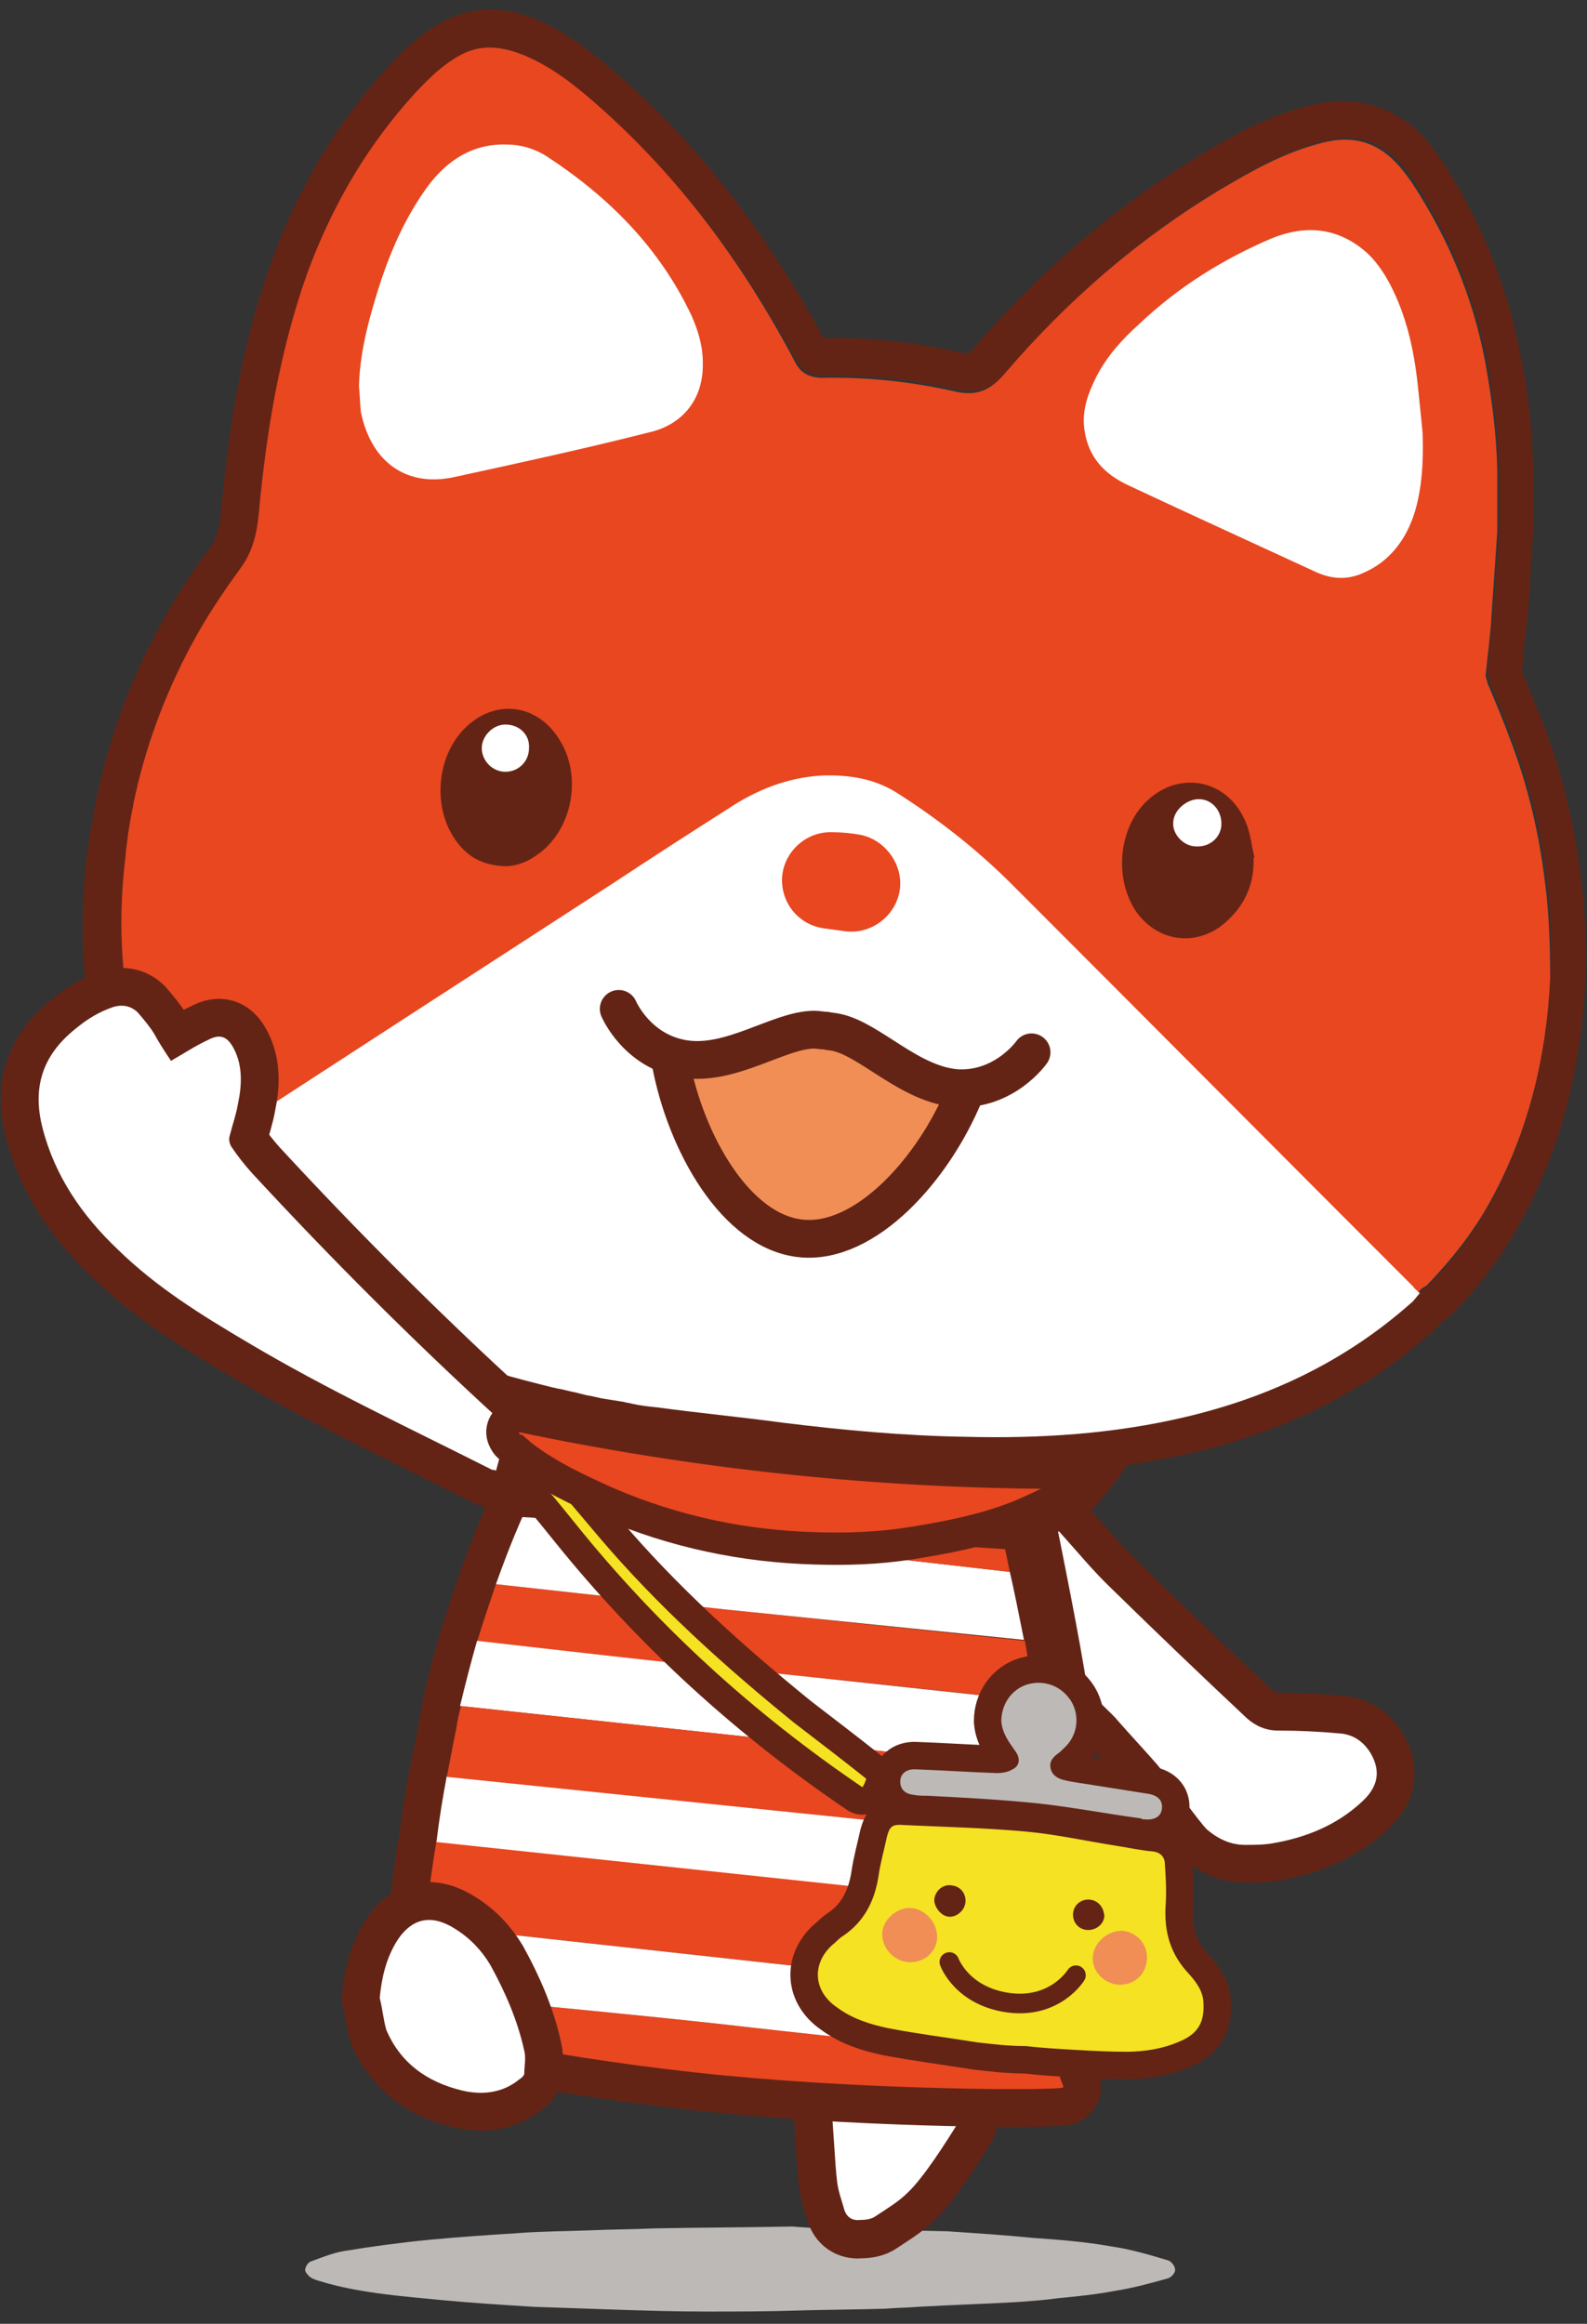 <?xml version="1.0" encoding="utf-8"?>
<!-- Generator: Adobe Illustrator 27.0.0, SVG Export Plug-In . SVG Version: 6.00 Build 0)  -->
<svg version="1.1" id="レイヤー_1" xmlns="http://www.w3.org/2000/svg" xmlns:xlink="http://www.w3.org/1999/xlink" x="0px"
	 y="0px" viewBox="0 0 168 246" style="enable-background:new 0 0 168 246;" xml:space="preserve">
<rect x="0" y="0" width="168" height="246" fill="#333333" stroke="none"/>
<style type="text/css">
	.st0{fill:#BDB9B6;}
	.st1{fill:none;stroke:#632416;stroke-width:8.132;stroke-linejoin:round;}
	.st2{fill:#FFFFFF;}
	.st3{fill:none;stroke:#632416;stroke-width:8;stroke-linecap:round;stroke-linejoin:round;}
	.st4{fill:#E84720;}
	.st5{fill:#632416;}
	.st6{fill:#F08E56;}
	.st7{fill:none;stroke:#632416;stroke-width:4;stroke-linecap:round;stroke-linejoin:round;stroke-miterlimit:10;}
	.st8{fill:none;stroke:#632416;stroke-width:8;stroke-linejoin:round;}
	.st9{fill:none;stroke:#632416;stroke-width:5.812;stroke-linecap:round;stroke-linejoin:round;}
	.st10{fill:#F4E223;}
	.st11{fill:none;stroke:#632416;stroke-width:2.076;stroke-linecap:round;stroke-miterlimit:10;}
	.st12{fill:none;stroke:#632416;stroke-width:6.848;stroke-linecap:round;stroke-linejoin:round;stroke-miterlimit:10;}
</style>
<g>
	<g>
		<path class="st0" d="M90.9,236c4.3,0.1,9.2,0.2,9.3,0.2c3,0.2,6.1,0.4,9.1,0.7c2.8,0.2,5.5,0.4,8.3,0.9c2.1,0.3,4.1,0.9,6.1,1.5
			c0.3,0.1,0.7,0.6,0.7,1c0,0.3-0.4,0.8-0.8,0.9c-1.8,0.5-3.6,1-5.5,1.3c-2.1,0.4-4.1,0.6-6.2,0.8c-1.4,0.2-2.9,0.3-4.3,0.4
			c-3.5,0.2-6.9,0.3-10.4,0.5c-1.2,0.1-2.3,0.1-3.5,0.2c-3.2,0.1-6.4,0.1-9.6,0.2c-3.1,0.1-6.3,0.1-9.4,0.1c-3.2,0-6.3-0.1-9.5-0.2
			c-2.9-0.1-5.8-0.2-8.7-0.3c-3.2-0.2-6.4-0.4-9.6-0.7c-4.1-0.4-8.3-0.7-12.3-1.8c-0.6-0.2-1.2-0.3-1.7-0.6
			c-0.3-0.2-0.6-0.6-0.6-0.8c0-0.3,0.3-0.8,0.6-0.9c1.1-0.4,2.3-0.9,3.5-1.1c3-0.5,6-0.9,9.1-1.2c3.1-0.3,6.2-0.5,9.3-0.7
			c2.6-0.2,5.2-0.2,7.8-0.3c2.2-0.1,4.4-0.1,6.6-0.2c4.9-0.1,9.8-0.1,14.7-0.2C83.8,235.7,87.4,236,90.9,236z"/>
		<g>
			<path class="st1" d="M101.5,224.6c-1.3,2.1-3.7,5.9-5.4,7.5c-1,1-2.2,1.7-3.4,2.5c-0.4,0.3-1,0.4-1.6,0.4c-0.8,0.1-1.4-0.2-1.7-1
				c-0.3-1.1-0.7-2.1-0.8-3.2c-0.2-1.5-0.4-6.1-0.6-7.7C92.2,223.4,97.4,224,101.5,224.6z"/>
			<path class="st2" d="M101.5,224.6c-1.3,2.1-3.7,5.9-5.4,7.5c-1,1-2.2,1.7-3.4,2.5c-0.4,0.3-1,0.4-1.6,0.4c-0.8,0.1-1.4-0.2-1.7-1
				c-0.3-1.1-0.7-2.1-0.8-3.2c-0.2-1.5-0.4-6.1-0.6-7.7C92.2,223.4,97.4,224,101.5,224.6z"/>
		</g>
	</g>
	<g>
		<g>
			<path class="st3" d="M109.6,180.1c-0.4-2.3-0.8-4.5-1.1-6.4L77,170.4l-24.5-2.7c-0.6,1.8-1.3,3.8-2,6.1
				c2.7,0.3,22.3,2.5,30.2,3.3C86.6,177.5,106.2,179.7,109.6,180.1z"/>
			<path class="st3" d="M108.4,173.6c-0.6-3-1.1-5.5-1.5-7.2L57,160.7l-1.7-0.1c0,0-1.2,2.6-2.8,7.1l24.5,2.7L108.4,173.6z"/>
			<path class="st3" d="M106.4,164L57,160.7l49.9,5.7C106.6,164.9,106.4,164,106.4,164z"/>
			<path class="st3" d="M110.6,187.2c-0.3-2.4-0.7-4.8-1.1-7.1c-3.4-0.4-22.9-2.5-28.8-3.1c-7.8-0.7-27.5-3-30.2-3.3
				c-0.6,2.1-1.2,4.4-1.8,6.9l40.1,4.3L110.6,187.2z"/>
			<path class="st3" d="M44.1,211.1c-0.1,1.7-0.2,2.8,0,3c0.6,0.7,15.9,4,32.5,5.6c16.5,1.6,34.9,1.6,35.9,1.3
				c0.3-0.1-0.7-1.2-0.5-2.9c-7.1-0.7-27.6-2.9-35.4-3.8C68.6,213.4,49.8,211.6,44.1,211.1z"/>
			<path class="st3" d="M112,201.9l-65.8-7c-0.5,3-0.9,6.1-1.2,8.9l67.3,7.4C112.2,208.5,112.1,205.3,112,201.9z"/>
			<path class="st3" d="M112.2,211.2l-67.3-7.4c-0.4,2.9-0.7,5.4-0.8,7.3c5.7,0.5,24.5,2.3,32.5,3.2c7.8,0.9,28.3,3.1,35.4,3.8
				C112.1,216.4,112.2,214,112.2,211.2z"/>
			<path class="st3" d="M111.4,194.6L47.3,188c-0.4,2.1-0.8,4.5-1.1,7l65.8,7C111.8,199.6,111.7,197.1,111.4,194.6z"/>
			<path class="st3" d="M111.3,193.1c-0.2-2-0.4-3.9-0.7-5.9l-21.7-2.3l-40.1-4.3c-0.2,0.8-0.4,1.6-0.5,2.4c-0.3,1.4-0.6,3.1-1,5.1
				l64.2,6.6C111.4,194.1,111.4,193.6,111.3,193.1z"/>
		</g>
		<g>
			<path class="st4" d="M109.6,180.1c-0.4-2.3-0.8-4.5-1.1-6.4L77,170.4l-24.5-2.7c-0.6,1.8-1.3,3.8-2,6.1
				c2.7,0.3,22.3,2.5,30.2,3.3C86.6,177.5,106.2,179.7,109.6,180.1z"/>
			<path class="st2" d="M108.4,173.6c-0.6-3-1.1-5.5-1.5-7.2L57,160.7l-1.7-0.1c0,0-1.2,2.6-2.8,7.1l24.5,2.7L108.4,173.6z"/>
			<path class="st4" d="M106.4,164L57,160.7l49.9,5.7C106.6,164.9,106.4,164,106.4,164z"/>
			<path class="st2" d="M110.6,187.2c-0.3-2.4-0.7-4.8-1.1-7.1c-3.4-0.4-22.9-2.5-28.8-3.1c-7.8-0.7-27.5-3-30.2-3.3
				c-0.6,2.1-1.2,4.4-1.8,6.9l40.1,4.3L110.6,187.2z"/>
			<path class="st4" d="M44.1,211.1c-0.1,1.7-0.2,2.8,0,3c0.6,0.7,15.9,4,32.5,5.6c16.5,1.6,34.9,1.6,35.9,1.3
				c0.3-0.1-0.7-1.2-0.5-2.9c-7.1-0.7-27.6-2.9-35.4-3.8C68.6,213.4,49.8,211.6,44.1,211.1z"/>
			<path class="st4" d="M112,201.9l-65.8-7c-0.5,3-0.9,6.1-1.2,8.9l67.3,7.4C112.2,208.5,112.1,205.3,112,201.9z"/>
			<path class="st2" d="M112.2,211.2l-67.3-7.4c-0.4,2.9-0.7,5.4-0.8,7.3c5.7,0.5,24.5,2.3,32.5,3.2c7.8,0.9,28.3,3.1,35.4,3.8
				C112.1,216.4,112.2,214,112.2,211.2z"/>
			<path class="st2" d="M111.4,194.6L47.3,188c-0.4,2.1-0.8,4.5-1.1,7l65.8,7C111.8,199.6,111.7,197.1,111.4,194.6z"/>
			<path class="st4" d="M111.3,193.1c-0.2-2-0.4-3.9-0.7-5.9l-21.7-2.3l-40.1-4.3c-0.2,0.8-0.4,1.6-0.5,2.4c-0.3,1.4-0.6,3.1-1,5.1
				l64.2,6.6C111.4,194.1,111.4,193.6,111.3,193.1z"/>
		</g>
	</g>
	<g>
		<g>
			<path class="st5" d="M51.9,5c1.2,0,2.5,0.4,3.7,0.9c2.8,1.2,5.1,3.1,7.4,5c8.8,7.7,15.7,16.9,21.2,27.1c0.7,1.2,1.6,1.8,2.9,1.8
				c0.1,0,0.1,0,0.2,0c0.6,0,1.1,0,1.7,0c4.1,0,8.1,0.5,12.1,1.4c0.6,0.1,1.1,0.2,1.6,0.2c1.6,0,2.7-0.7,3.9-2.1
				c6.6-7.7,14.2-14.3,22.9-19.5c3.2-1.9,6.4-3.7,10-4.7c1-0.3,2.1-0.5,3.1-0.5c1,0,1.9,0.2,2.9,0.6c1.8,0.8,3.1,2.3,4.2,4
				c3.8,5.8,6.3,12,7.7,18.8c0.7,3.8,1.2,7.7,1.3,11.5c0,2.2,0,4.4,0,6.6c-0.2,2.9-0.4,5.8-0.6,8.7c-0.2,2.1-0.5,4.1-0.6,6.2
				c0,0.4,0.1,0.8,0.2,1.2c0.9,2.2,1.8,4.3,2.6,6.5c1.7,4.6,2.8,9.2,3.4,14.1c0.5,3.7,0.6,7.3,0.4,11c-0.4,8.3-2.3,16.2-6.3,23.5
				c-1.8,3.3-4,6.2-6.7,8.9c-0.2,0.2-0.5,0.3-0.7,0.5c-0.3,0.4-0.7,0.8-1,1.1c-6.9,6.1-14.9,9.9-23.8,12c-6.7,1.6-13.6,2.1-20.4,2.1
				c-0.9,0-1.9,0-2.8,0c-6.5-0.1-13-0.7-19.5-1.5c-4.4-0.6-8.8-0.9-13.1-1.6c-5.7-0.8-11.4-2-16.9-3.7c-0.2,0-0.3-0.1-0.5-0.1
				c-0.7-0.2-1.3-0.4-2-0.6c-0.7-0.2-1.5-0.5-2.2-0.8c-0.2-0.1-0.3-0.1-0.5-0.2c-2-0.7-4-1.6-6-2.5c-8.3-3.9-15.3-9.3-20.7-16.6
				c-0.3-0.4-1.2-1.7-1.4-1.9c-2-3.2-3.6-6.5-4.7-10.1c-0.7-2.2-1.1-4.4-1.5-6.6c0-0.1-0.1-0.3-0.1-0.4c0-0.1,0-0.3,0-0.4
				c-0.6-4.7-0.6-9.4,0-14.1c0.1-0.5,0.2-1.8,0.2-1.8c0-0.3,0.4-2.7,0.6-3.5c0,0,0-0.1,0-0.1c1.2-5.9,3.3-11.6,6.2-17
				c1.5-2.8,3.3-5.5,5.2-8.1c1.3-1.8,1.7-3.7,1.9-5.8c0.8-8.6,2.2-17.1,5.1-25.3c2.5-7.1,6.2-13.5,11.4-19.1
				c1.5-1.6,3.1-3.2,5.1-4.2C49.9,5.2,50.9,5,51.9,5 M51.9,1C51.9,1,51.9,1,51.9,1c-1.7,0-3.3,0.4-4.8,1.2c-2.6,1.3-4.5,3.2-6.2,5.1
				c-5.3,5.8-9.4,12.7-12.2,20.5c-2.7,7.5-4.3,15.6-5.3,26.3c-0.2,1.9-0.5,2.9-1.1,3.8c-2.3,3.1-4.1,5.9-5.5,8.6
				c-3.1,5.7-5.3,11.8-6.6,18.1l0,0.1C10,85.5,9.6,88,9.5,88.4c0,0.1-0.2,1.4-0.3,2c-0.6,5.2-0.6,10.3,0,15.1l0,0.1
				c0,0.1,0,0.2,0,0.3c0,0.2,0.1,0.4,0.1,0.6c0.4,2.4,0.9,4.8,1.6,7c1.1,3.8,2.9,7.5,5.1,11.1c0.3,0.4,1.4,2,1.5,2.2
				c5.6,7.6,13.1,13.6,22.3,17.9c2,0.9,4,1.8,6.3,2.6l0.3,0.1l0.2,0.1c0.7,0.3,1.5,0.5,2.3,0.8c0.7,0.2,1.4,0.5,2.1,0.7l0.1,0
				l0.4,0.1c5.4,1.6,11.1,2.9,17.5,3.8c2.7,0.4,5.5,0.7,8.1,1c1.7,0.2,3.4,0.4,5,0.6c7.2,0.9,13.7,1.4,19.9,1.5c1,0,1.9,0,2.9,0
				c7.8,0,14.8-0.7,21.3-2.2c9.9-2.3,18.5-6.6,25.5-12.9c0.4-0.4,0.7-0.7,1-1c0.3-0.2,0.6-0.4,1-0.8c3-3,5.4-6.3,7.3-9.8
				c4.1-7.5,6.3-15.7,6.8-25.2c0.2-3.9,0-7.8-0.5-11.7c-0.7-5.3-1.9-10.3-3.6-14.9c-0.5-1.4-1.1-2.7-1.6-4c-0.3-0.8-0.6-1.6-1-2.4
				c0.1-0.8,0.2-1.5,0.2-2.3c0.1-1.1,0.3-2.3,0.4-3.5c0.2-2.1,0.3-4.2,0.4-6.2c0.1-0.9,0.1-1.7,0.2-2.6c0-0.1,0-0.2,0-0.3l0-6.6
				c0,0,0-0.1,0-0.1c-0.1-3.9-0.5-7.9-1.4-12.2c-1.4-7.2-4.2-14-8.2-20.2c-1.2-1.8-2.9-4.1-5.9-5.4c-1.4-0.6-2.9-1-4.6-1
				c-1.3,0-2.6,0.2-4.1,0.6c-4.2,1.1-7.9,3.2-11,5.1c-8.8,5.3-16.8,12.1-23.9,20.3c-0.6,0.7-0.8,0.7-0.9,0.7c-0.1,0-0.4,0-0.7-0.1
				c-4.4-1-8.8-1.5-13-1.5c-0.5,0-0.9,0-1.4,0c-6.2-11.4-13.4-20.6-21.9-28c-2.3-2-5-4.2-8.4-5.7C55.3,1.4,53.5,1,51.9,1L51.9,1z"/>
			<path class="st4" d="M163.5,93c-0.6-4.8-1.7-9.5-3.4-14.1c-0.8-2.2-1.7-4.4-2.6-6.5c-0.1-0.4-0.3-0.8-0.2-1.2
				c0.2-2.1,0.5-4.1,0.6-6.2c0.2-2.9,0.4-5.8,0.6-8.7c0-2.2,0-4.4,0-6.6c-0.1-3.9-0.6-7.7-1.3-11.5c-1.3-6.8-3.9-13-7.7-18.8
				c-1.1-1.6-2.3-3.1-4.2-4c-2-0.9-4-0.7-6-0.1c-3.6,1-6.8,2.8-10,4.7c-8.7,5.2-16.3,11.8-22.9,19.5c-1.6,1.9-3.1,2.5-5.5,1.9
				c-4.5-1-9.1-1.5-13.8-1.4c-1.4,0-2.4-0.5-3-1.8C78.6,27.8,71.8,18.6,63,10.9c-2.3-2-4.6-3.8-7.4-5c-2.2-0.9-4.4-1.3-6.6-0.2
				c-2,1-3.6,2.6-5.1,4.2c-5.1,5.6-8.8,12-11.4,19.1c-2.9,8.2-4.3,16.7-5.1,25.3c-0.2,2.1-0.6,4-1.9,5.8c-1.9,2.6-3.7,5.3-5.2,8.1
				c-2.9,5.4-5,11.1-6.2,17c0,0,0,0.1,0,0.1c-0.2,0.8-0.6,3.2-0.6,3.5c0,0.1-0.2,1.3-0.2,1.8c-0.6,4.7-0.6,9.4,0,14.1
				c0,0.1,0,0.3,0,0.4c0,0.1,0,0.3,0.1,0.4c0.3,2.2,0.8,4.4,1.5,6.6c1.1,3.6,2.7,6.9,4.7,10.1c0.1,0.2,1.1,1.5,1.4,1.9
				c5.4,7.4,12.5,12.8,20.7,16.6c2,0.9,3.9,1.7,6,2.5c0.2,0.1,0.3,0.1,0.5,0.2c0.7,0.3,1.4,0.5,2.2,0.8c0.7,0.2,1.3,0.4,2,0.6
				c0.2,0,0.3,0.1,0.5,0.1c5.5,1.7,11.2,2.9,16.9,3.7c4.4,0.6,8.7,1,13.1,1.6c6.5,0.8,12.9,1.4,19.5,1.5c7.8,0.2,15.6-0.3,23.2-2.1
				c8.9-2.1,16.9-5.9,23.8-12c0.4-0.3,0.7-0.8,1-1.1c0.2-0.2,0.5-0.3,0.7-0.5c2.6-2.7,4.9-5.6,6.7-8.9c4-7.3,5.9-15.2,6.3-23.5
				C164.1,100.3,164,96.6,163.5,93z"/>
		</g>
		<g>
			<path class="st2" d="M107.1,93.6c-3.7-3.7-7.8-6.9-12.2-9.7c-2.4-1.5-5.1-1.9-7.9-1.8c-3.6,0.2-6.9,1.5-9.9,3.5
				c-4.1,2.6-8.1,5.2-12.2,7.9c-4.8,3.1-9.7,6.3-14.5,9.4c-7.9,5.1-22.6,14.7-30.7,19.9c0.3,0.5,0.9,1.3,1.1,1.6
				c5.4,7.4,12.5,12.8,20.7,16.6c0.9,0.4,1.9,0.8,2.8,1.2c0.1,0,0.2,0.1,0.2,0.1c1,0.4,2,0.8,2.9,1.2c0.2,0.1,0.3,0.1,0.5,0.2
				c0.7,0.3,1.4,0.5,2.2,0.8c0.7,0.2,1.3,0.4,2,0.6c0.1,0,0.1,0,0.2,0.1c0.1,0,0.2,0.1,0.3,0.1c2,0.6,4,1.1,6,1.6
				c0.2,0,0.3,0.1,0.5,0.1c0.6,0.1,1.2,0.3,1.8,0.4c0.4,0.1,0.8,0.2,1.2,0.3c0.7,0.1,1.3,0.3,2,0.4c0.6,0.1,1.3,0.2,1.9,0.3
				c0.3,0.1,0.6,0.1,0.9,0.2c0.9,0.2,1.8,0.3,2.8,0.4c4.4,0.6,8.7,1,13.1,1.6c6.5,0.8,12.9,1.4,19.5,1.5c7.8,0.2,15.6-0.3,23.2-2.1
				c8.9-2.1,16.9-5.9,23.8-12c0.4-0.3,0.7-0.8,1-1.1c-0.2-0.2-0.5-0.4-0.7-0.7C135.4,122,121.3,107.8,107.1,93.6z"/>
		</g>
		<path class="st2" d="M38,40.9c0.1-3.9,1.2-7.7,2.4-11.4c1.2-3.5,2.7-6.8,4.9-9.8c2.1-2.8,4.8-4.5,8.3-4.4c1.5,0,2.9,0.4,4.2,1.2
			c6.6,4.3,12,9.7,15.4,16.9c0.7,1.6,1.2,3.2,1.2,5c0.1,3.8-2.1,6.6-5.8,7.4C61.9,47.5,55,49,48.1,50.5c-5,1.1-8.8-1.5-9.9-6.9
			C38.1,42.7,38.1,41.8,38,40.9z"/>
		<path class="st2" d="M150.6,45.9c0.1,3.2-0.1,5.8-0.8,8.2c-0.9,3-2.7,5.4-5.6,6.6c-1.6,0.7-3.2,0.6-4.8-0.1
			c-6.7-3.1-13.3-6.1-19.9-9.2c-2.6-1.2-4.3-3-4.7-5.9c-0.3-2.1,0.4-3.9,1.3-5.7c1.1-2.1,2.7-3.9,4.5-5.5c4.1-3.9,8.9-6.9,14.1-9.1
			c3.5-1.4,6.8-1.1,9.7,1.3c1.1,0.9,2,2.2,2.7,3.5c1.8,3.4,2.6,7.1,3,10.9C150.3,42.9,150.5,44.7,150.6,45.9z"/>
		<g>
			<path class="st4" d="M95.3,93.5c0,3-2.7,5.4-5.7,5.1c-0.7-0.1-1.5-0.2-2.2-0.3c-2.8-0.3-4.8-2.7-4.6-5.5c0.2-2.6,2.5-4.8,5.3-4.7
				c1,0,2.1,0.1,3.1,0.3C93.5,88.9,95.3,91.1,95.3,93.5z"/>
		</g>
		<g>
			<path class="st5" d="M132.7,90.8c0.1,2.6-0.8,4.8-2.7,6.6c-3,2.9-7.4,2.5-9.8-1c-2.2-3.4-1.8-8.4,0.9-11.3
				c3.5-3.7,8.9-2.7,10.8,2c0.5,1.2,0.6,2.5,0.9,3.7C132.9,90.8,132.8,90.8,132.7,90.8z"/>
			<path class="st2" d="M126.6,89.6c-1.3,0-2.5-1.3-2.4-2.5c0-1.3,1.4-2.5,2.7-2.5c1.4,0,2.4,1.2,2.4,2.6
				C129.3,88.6,128.1,89.7,126.6,89.6z"/>
		</g>
		<g>
			<path class="st5" d="M53.5,91.7c-2.6-0.1-4.1-1.1-5.3-2.8c-2.4-3.4-2-8.7,0.9-11.7c3.3-3.4,8-2.7,10.3,1.4c2.3,4,1,9.6-2.7,12
				C55.6,91.4,54.4,91.7,53.5,91.7z"/>
			<path class="st2" d="M56,79.2c0,1.4-1.1,2.5-2.5,2.5c-1.4,0-2.5-1.2-2.5-2.5c0-1.3,1.2-2.5,2.5-2.5C55,76.7,56.1,77.8,56,79.2z"
				/>
		</g>
		<g>
			<g>
				<g>
					<path class="st6" d="M72.3,113.8c3.5,0,6.5-1.3,9.5-2.5c0.8-0.3,1.7-0.6,2.6-0.9c2.3-0.8,4.4-0.2,6.4,1
						c1.1,0.7,2.1,1.4,3.1,2.1c2,1.4,4.1,2.6,6.5,3.3c-1.6,2.8-3.3,5.5-5.4,7.8c-1.3,1.3-2.7,2.6-4.2,3.6c-4,2.8-7.9,2.3-11.3-1.2
						c-2.9-3-4.7-6.5-6.2-10.3C72.9,115.8,72.6,114.9,72.3,113.8z"/>
				</g>
				<path class="st7" d="M71,112.5c1.6,8.5,6.9,17.9,13.8,18.6c6.8,0.7,14-7.3,17.3-15.3"/>
			</g>
			<path class="st7" d="M109.2,111.4c0,0-2.8,4-7.8,3.8c-5-0.3-9.2-5.1-12.8-5.9c-0.4-0.1-0.8-0.1-1.2-0.2c-0.4,0-0.8-0.1-1.2-0.1
				c-3.7,0-8.8,3.9-13.8,3.1s-6.9-5.3-6.9-5.3"/>
		</g>
	</g>
	<g>
		<g>
			<path class="st8" d="M40.2,211.5c0.2-2.2,0.7-4.2,1.8-6c1.6-2.5,3.7-2.9,6.2-1.3c1.6,1,2.8,2.3,3.7,3.8c1.6,2.9,2.9,5.9,3.6,9.1
				c0.2,0.8,0,1.6,0,2.4c0,0.2-0.3,0.5-0.5,0.6c-1.8,1.5-4,1.7-6.1,1.2c-3.7-0.9-6.5-2.9-8-6.4C40.6,213.9,40.5,212.7,40.2,211.5z"
				/>
			<path class="st2" d="M40.2,211.5c0.2-2.2,0.7-4.2,1.8-6c1.6-2.5,3.7-2.9,6.2-1.3c1.6,1,2.8,2.3,3.7,3.8c1.6,2.9,2.9,5.9,3.6,9.1
				c0.2,0.8,0,1.6,0,2.4c0,0.2-0.3,0.5-0.5,0.6c-1.8,1.5-4,1.7-6.1,1.2c-3.7-0.9-6.5-2.9-8-6.4C40.6,213.9,40.5,212.7,40.2,211.5z"
				/>
		</g>
		<g>
			<path class="st3" d="M112.1,162.1c1.9,2.1,3.6,4.2,5.6,6.1c4.7,4.6,9.5,9.2,14.3,13.7c0.9,0.8,2,1.3,3.3,1.3
				c2.2,0,4.3,0.1,6.5,0.3c1.4,0.1,2.5,0.8,3.3,2.1c1.1,1.9,0.8,3.6-1,5.2c-2.6,2.4-5.8,3.7-9.2,4.3c-1,0.2-2.1,0.2-3.1,0.2
				c-1.5,0-2.8-0.6-4-1.6c-0.7-0.6-5-6.6-5.3-6.9c-1.4-1.6-2.9-3.2-4.3-4.8c-0.1-0.2-3-2.9-3.1-3.2c-0.6-4.4-3.1-16.7-3.1-16.7
				S112.1,162.2,112.1,162.1z"/>
			<path class="st2" d="M112.1,162.1c1.9,2.1,3.6,4.2,5.6,6.1c4.7,4.6,9.5,9.2,14.3,13.7c0.9,0.8,2,1.3,3.3,1.3
				c2.2,0,4.3,0.1,6.5,0.3c1.4,0.1,2.5,0.8,3.3,2.1c1.1,1.9,0.8,3.6-1,5.2c-2.6,2.4-5.8,3.7-9.2,4.3c-1,0.2-2.1,0.2-3.1,0.2
				c-1.5,0-2.8-0.6-4-1.6c-0.7-0.6-5-6.6-5.3-6.9c-1.4-1.6-2.9-3.2-4.3-4.8c-0.1-0.2-3-2.9-3.1-3.2c-0.6-4.4-3.1-16.7-3.1-16.7
				S112.1,162.2,112.1,162.1z"/>
		</g>
		<g>
			<path class="st3" d="M18.1,112.3c1.4-0.8,2.6-1.6,3.9-2.2c1.3-0.7,2.1-0.4,2.8,1c0.9,1.8,0.8,3.8,0.4,5.7
				c-0.2,1.2-0.6,2.3-0.9,3.5c-0.1,0.3,0,0.8,0.2,1.1c0.6,0.9,1.3,1.8,2.1,2.7C35,133.2,43.8,142,53,150.4c0.6,0.5,0.7,1,0.5,1.7
				c-0.4,1.1-0.6,2.3-1,3.6c-0.1-0.1-0.3-0.1-0.4-0.1c-8.7-4.4-17.5-8.5-25.9-13.5c-4.9-2.9-9.6-5.8-13.7-9.8
				c-3.8-3.6-6.7-7.8-8-12.9c-1.1-4.3,0-7.7,3.5-10.5c1.2-1,2.5-1.8,4-2.3c1-0.3,1.9-0.1,2.6,0.6c0.6,0.7,1.2,1.4,1.7,2.2
				C16.9,110.5,17.5,111.4,18.1,112.3z"/>
			<path class="st2" d="M18.1,112.3c1.4-0.8,2.6-1.6,3.9-2.2c1.3-0.7,2.1-0.4,2.8,1c0.9,1.8,0.8,3.8,0.4,5.7
				c-0.2,1.2-0.6,2.3-0.9,3.5c-0.1,0.3,0,0.8,0.2,1.1c0.6,0.9,1.3,1.8,2.1,2.7C35,133.2,43.8,142,53,150.4c0.6,0.5,0.7,1,0.5,1.7
				c-0.4,1.1-0.6,2.3-1,3.6c-0.1-0.1-0.3-0.1-0.4-0.1c-8.7-4.4-17.5-8.5-25.9-13.5c-4.9-2.9-9.6-5.8-13.7-9.8
				c-3.8-3.6-6.7-7.8-8-12.9c-1.1-4.3,0-7.7,3.5-10.5c1.2-1,2.5-1.8,4-2.3c1-0.3,1.9-0.1,2.6,0.6c0.6,0.7,1.2,1.4,1.7,2.2
				C16.9,110.5,17.5,111.4,18.1,112.3z"/>
		</g>
	</g>
	<g>
		<g>
			<g>
				<path class="st9" d="M103.4,216.2c-3.1-0.5-6.3-0.9-9.4-1.5c-1.9-0.4-3.8-1-5.4-2.2c-2.5-1.7-2.7-4.6-0.5-6.6
					c0.4-0.3,0.7-0.7,1.2-1c2.2-1.5,3.3-3.7,3.7-6.3c0.2-1.4,0.6-2.8,0.9-4.2c0.3-1.1,0.6-1.3,1.8-1.2c4.3,0.2,8.7,0.3,13,0.7
					c3.2,0.3,6.3,1,9.5,1.5c1.3,0.2,2.6,0.5,3.9,0.6c0.7,0.1,1.1,0.5,1.2,1.1c0.1,1.5,0.2,3,0.1,4.5c-0.2,2.9,0.5,5.3,2.5,7.4
					c0.8,0.9,1.5,1.9,1.5,3.1c0.1,2-0.6,3.2-2.5,4c-1.8,0.8-3.8,1.1-5.7,1.1c-1.8,0-3.6-0.1-5.4-0.2c-1.7-0.1-3.5-0.2-5.2-0.4
					C106.8,216.6,105.1,216.4,103.4,216.2C103.4,216.2,103.4,216.2,103.4,216.2z"/>
				<path class="st9" d="M120.8,192.5c-3.7-0.5-7.3-1.2-11-1.6c-3.9-0.4-7.7-0.6-11.6-0.8c-0.5,0-1,0-1.5-0.1
					c-0.9-0.1-1.4-0.6-1.4-1.4c0-0.8,0.6-1.3,1.5-1.3c2.9,0.1,5.8,0.3,8.7,0.4c0.6,0,1.2-0.1,1.7-0.4c0.8-0.4,0.8-1.2,0.3-1.9
					c-0.7-1-1.4-1.9-1.5-3.2c0-1.8,1.1-3.4,2.8-3.9c1.8-0.5,3.6,0.2,4.6,1.8c0.9,1.5,0.7,3.5-0.6,4.8c-0.3,0.3-0.6,0.6-0.9,0.8
					c-0.5,0.4-0.8,0.8-0.7,1.4c0.1,0.7,0.6,1.1,1.3,1.3c1.1,0.3,2.3,0.4,3.4,0.6c1.9,0.3,3.8,0.6,5.7,0.9c1.1,0.2,1.5,0.8,1.4,1.6
					c-0.1,0.8-0.8,1.2-1.8,1.1C121,192.6,120.9,192.6,120.8,192.5C120.8,192.5,120.8,192.5,120.8,192.5z"/>
				<path class="st9" d="M91.7,188.3c-0.1,0.3-0.2,0.6-0.4,0.9c-11.5-7.8-21.6-17-30.3-27.8c0,0-2.8-3.5-2.9-3.5
					c1,0.3,1.5,0.3,1.5,0.3s3.8,4.5,3.8,4.5c6.2,7.3,13.3,13.7,20.7,19.7C86.7,184.4,89.2,186.3,91.7,188.3z"/>
			</g>
			<g>
				<path class="st10" d="M103.4,216.2c-3.1-0.5-6.3-0.9-9.4-1.5c-1.9-0.4-3.8-1-5.4-2.2c-2.5-1.7-2.7-4.6-0.5-6.6
					c0.4-0.3,0.7-0.7,1.2-1c2.2-1.5,3.3-3.7,3.7-6.3c0.2-1.4,0.6-2.8,0.9-4.2c0.3-1.1,0.6-1.3,1.8-1.2c4.3,0.2,8.7,0.3,13,0.7
					c3.2,0.3,6.3,1,9.5,1.5c1.3,0.2,2.6,0.5,3.9,0.6c0.7,0.1,1.1,0.5,1.2,1.1c0.1,1.5,0.2,3,0.1,4.5c-0.2,2.9,0.5,5.3,2.5,7.4
					c0.8,0.9,1.5,1.9,1.5,3.1c0.1,2-0.6,3.2-2.5,4c-1.8,0.8-3.8,1.1-5.7,1.1c-1.8,0-3.6-0.1-5.4-0.2c-1.7-0.1-3.5-0.2-5.2-0.4
					C106.8,216.6,105.1,216.4,103.4,216.2C103.4,216.2,103.4,216.2,103.4,216.2z"/>
				<path class="st0" d="M120.8,192.5c-3.7-0.5-7.3-1.2-11-1.6c-3.9-0.4-7.7-0.6-11.6-0.8c-0.5,0-1,0-1.5-0.1
					c-0.9-0.1-1.4-0.6-1.4-1.4c0-0.8,0.6-1.3,1.5-1.3c2.9,0.1,5.8,0.3,8.7,0.4c0.6,0,1.2-0.1,1.7-0.4c0.8-0.4,0.8-1.2,0.3-1.9
					c-0.7-1-1.4-1.9-1.5-3.2c0-1.8,1.1-3.4,2.8-3.9c1.8-0.5,3.6,0.2,4.6,1.8c0.9,1.5,0.7,3.5-0.6,4.8c-0.3,0.3-0.6,0.6-0.9,0.8
					c-0.5,0.4-0.8,0.8-0.7,1.4c0.1,0.7,0.6,1.1,1.3,1.3c1.1,0.3,2.3,0.4,3.4,0.6c1.9,0.3,3.8,0.6,5.7,0.9c1.1,0.2,1.5,0.8,1.4,1.6
					c-0.1,0.8-0.8,1.2-1.8,1.1C121,192.6,120.9,192.6,120.8,192.5C120.8,192.5,120.8,192.5,120.8,192.5z"/>
				<path class="st10" d="M91.7,188.3c-0.1,0.3-0.2,0.6-0.4,0.9c-11.5-7.8-21.6-17-30.3-27.8c0,0-2.8-3.5-2.9-3.5
					c1,0.3,1.5,0.3,1.5,0.3s3.8,4.5,3.8,4.5c6.2,7.3,13.3,13.7,20.7,19.7C86.7,184.4,89.2,186.3,91.7,188.3z"/>
			</g>
		</g>
		<path class="st6" d="M96,207.7c-1.5-0.2-2.7-1.6-2.6-3.1c0.1-1.5,1.7-2.8,3.2-2.6c1.5,0.2,2.7,1.7,2.6,3.2
			C99.1,206.8,97.6,207.9,96,207.7z"/>
		<path class="st6" d="M121.4,207.6c-0.2,1.6-1.5,2.6-3.1,2.5c-1.6-0.2-2.8-1.6-2.6-3.1c0.2-1.5,1.7-2.7,3.2-2.6
			C120.5,204.6,121.6,206,121.4,207.6z"/>
		<path class="st5" d="M100.8,199.6c0.9,0.1,1.5,0.9,1.4,1.8c-0.1,0.9-1,1.6-1.8,1.5c-0.8-0.1-1.5-1-1.5-1.8
			C99,200.1,99.9,199.4,100.8,199.6z"/>
		<path class="st5" d="M115,204.3c-0.9-0.1-1.5-0.9-1.4-1.8c0.1-0.9,0.9-1.5,1.8-1.4c0.9,0.1,1.5,0.9,1.5,1.8
			C116.8,203.8,115.9,204.4,115,204.3z"/>
		<path class="st11" d="M100.5,207.7c0,0,1.3,3.6,6.2,4.3c5,0.7,7.2-2.9,7.2-2.9"/>
	</g>
	<g>
		<path class="st5" d="M108.8,153.5l12-0.7c0,0-3.8,6.2-6,7.6c-2.2,1.4-8.3,2.7-8.3,2.7L108.8,153.5z"/>
		<g>
			<path class="st12" d="M54.9,151.6c18.1,3.8,36.4,5.8,54.9,6c0.1,0,0.4,0,0.4,0s-2.3,1.1-3.1,1.4c-3.6,1.4-7.3,2.1-11.1,2.7
				c-3.2,0.5-6.4,0.6-9.6,0.5c-7.4-0.2-14.5-1.7-21.3-4.6c-3.1-1.4-6.2-2.8-8.9-4.9c-0.3-0.3-0.6-0.5-0.9-0.8
				C55,151.9,55,151.8,54.9,151.6z"/>
			<path class="st4" d="M54.9,151.6c18.1,3.8,36.4,5.8,54.9,6c0.1,0,0.4,0,0.4,0s-2.3,1.1-3.1,1.4c-3.6,1.4-7.3,2.1-11.1,2.7
				c-3.2,0.5-6.4,0.6-9.6,0.5c-7.4-0.2-14.5-1.7-21.3-4.6c-3.1-1.4-6.2-2.8-8.9-4.9c-0.3-0.3-0.6-0.5-0.9-0.8
				C55,151.9,55,151.8,54.9,151.6z"/>
		</g>
	</g>
</g>
</svg>
